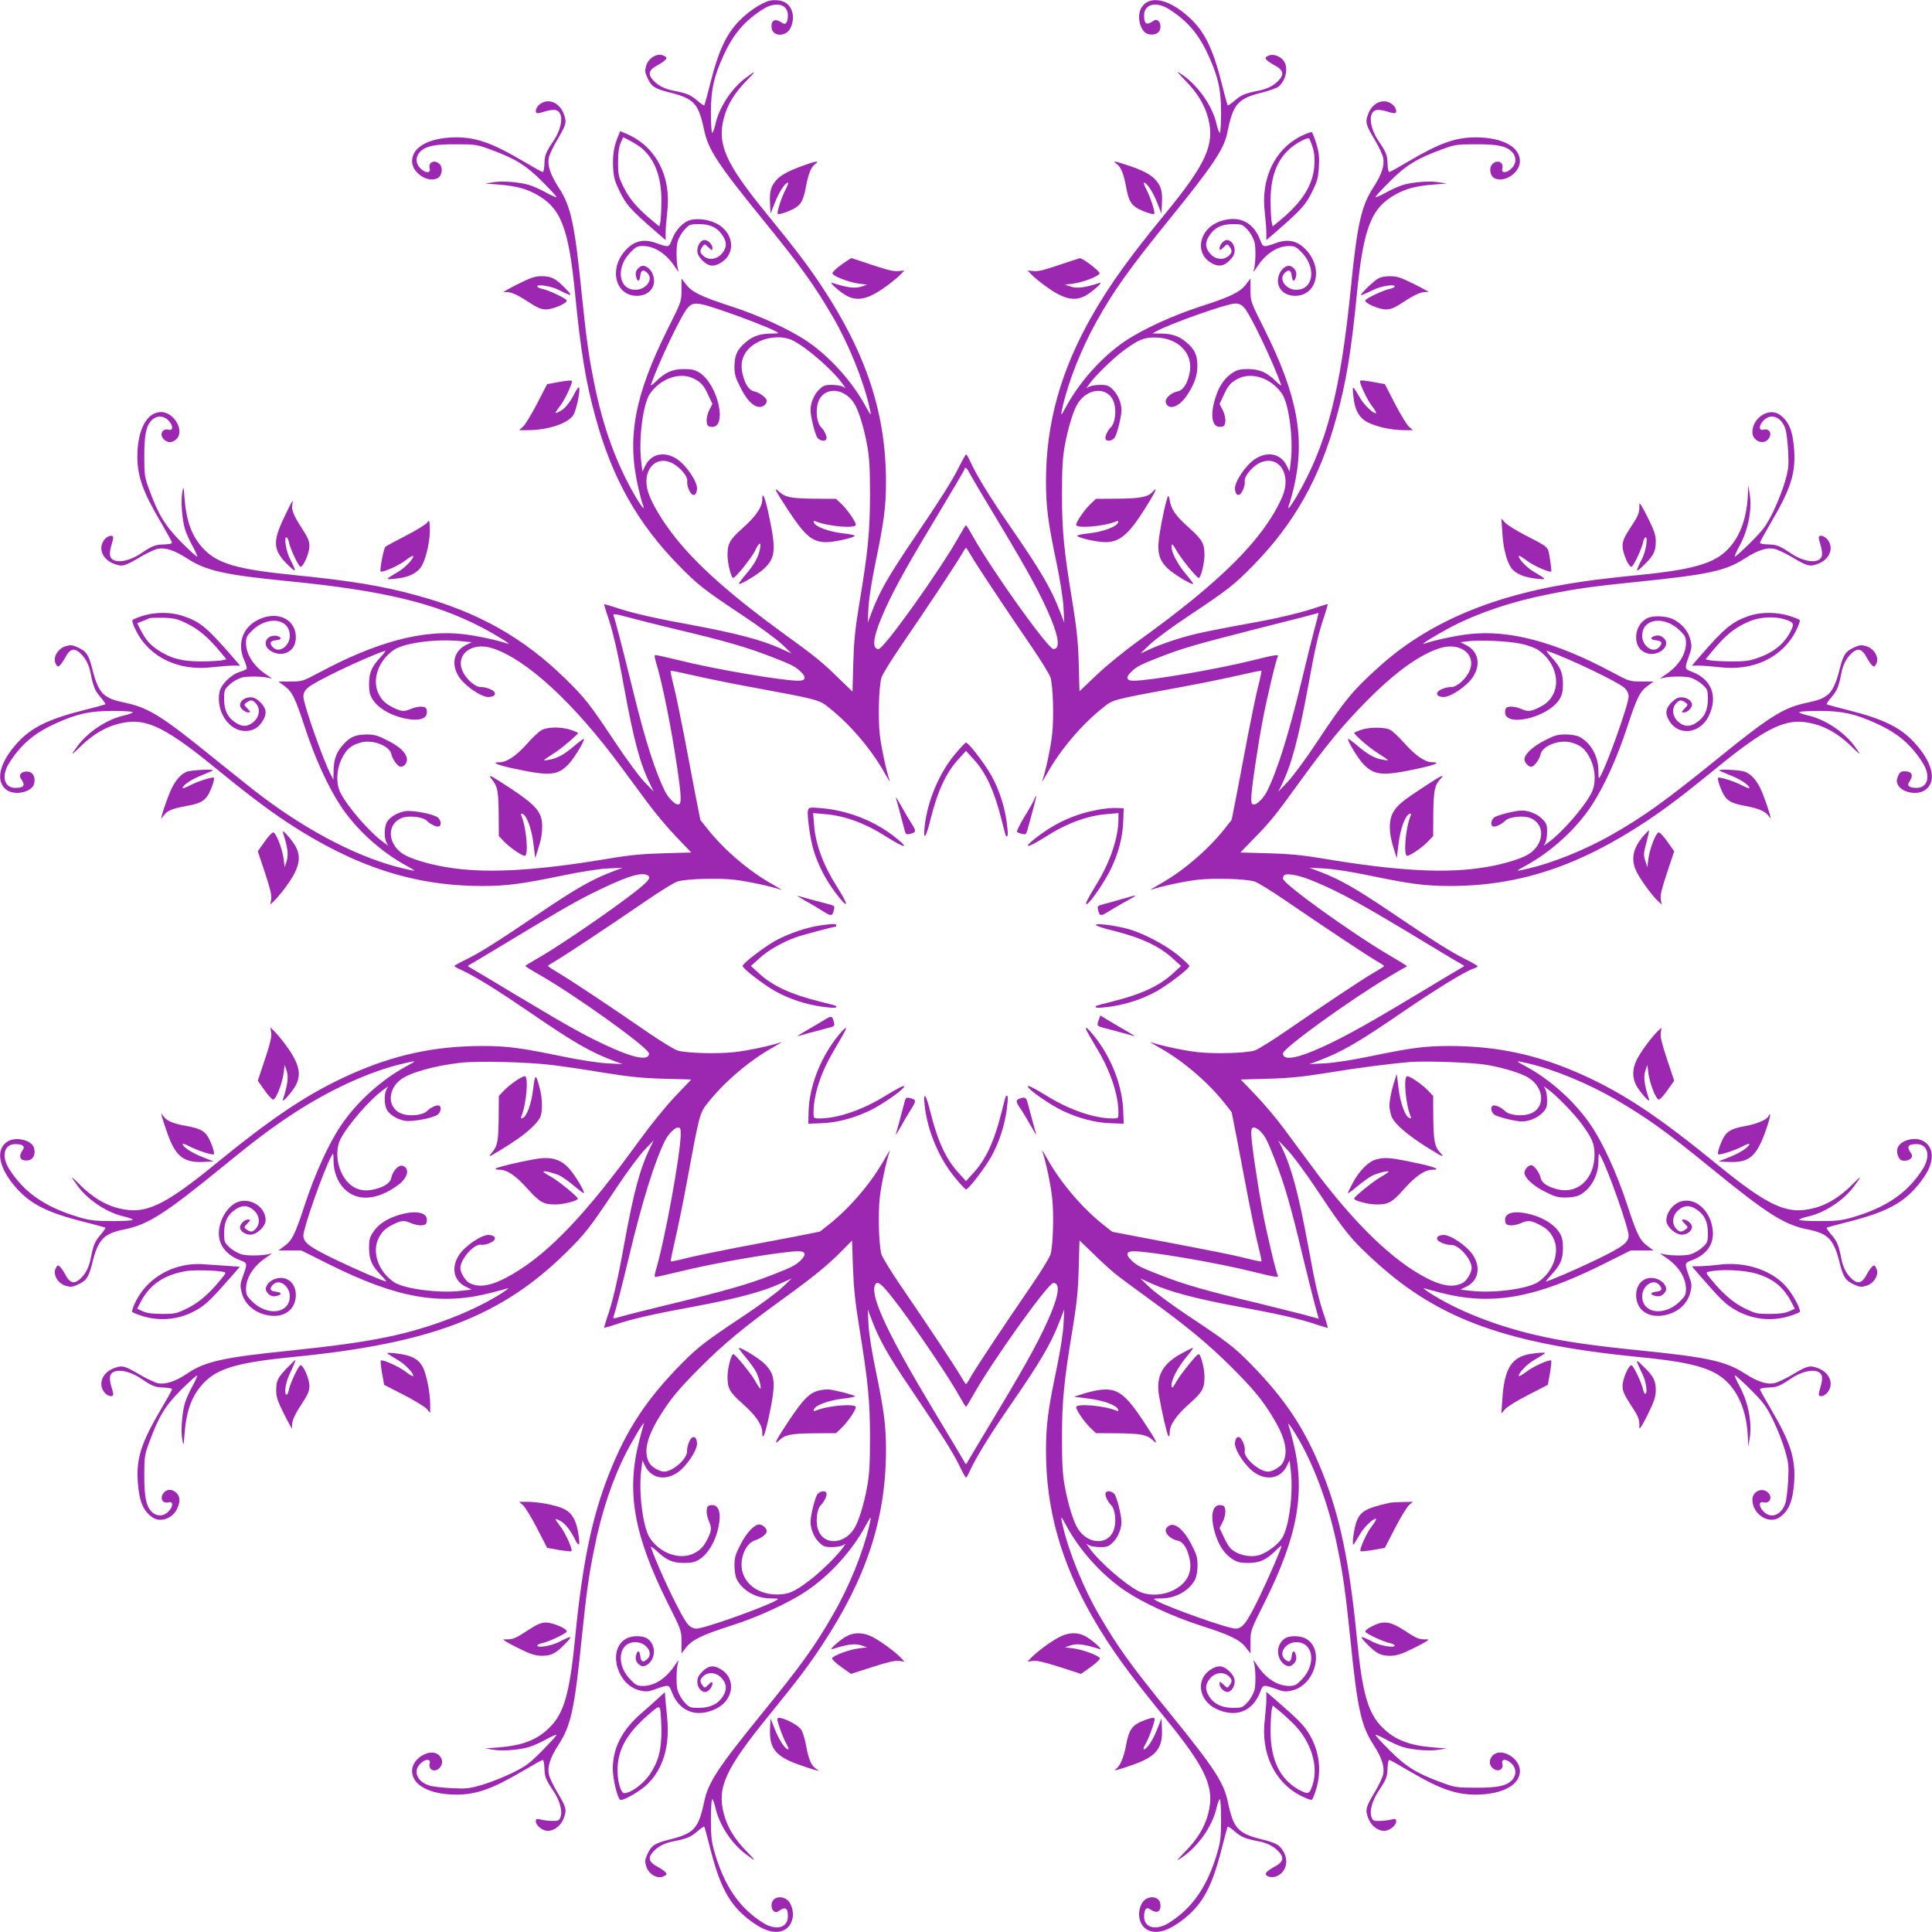 <?xml version="1.0" standalone="no"?>
<!DOCTYPE svg PUBLIC "-//W3C//DTD SVG 20010904//EN"
 "http://www.w3.org/TR/2001/REC-SVG-20010904/DTD/svg10.dtd">
<svg version="1.0" xmlns="http://www.w3.org/2000/svg"
 width="1280pt" height="1280pt" viewBox="0 0 1280 1280"
 preserveAspectRatio="xMidYMid meet">
<g transform="translate(0,1280) scale(0.1,-0.1)"
fill="#9c27b0" stroke="none">
<path d="M5090 12793 c-44 -15 -101 -50 -149 -91 -117 -99 -174 -211 -237
-461 -18 -73 -36 -136 -38 -139 -3 -2 -24 12 -47 32 -44 38 -69 48 -161 66
-62 12 -110 40 -141 81 -25 34 -12 61 42 88 20 11 43 27 50 35 11 13 9 17 -14
28 -40 18 -96 -14 -113 -65 -10 -34 -10 -44 6 -80 27 -60 48 -74 142 -98 169
-42 197 -72 235 -250 27 -130 88 -223 385 -589 258 -317 346 -440 468 -650
103 -176 200 -415 241 -592 16 -69 14 -69 -22 -3 -90 167 -240 333 -391 435
-119 80 -321 172 -501 230 -195 63 -261 94 -300 146 l-30 39 0 -76 c0 -76 0
-77 -92 -260 -220 -442 -272 -722 -193 -1054 10 -44 23 -93 29 -108 17 -45 -3
-23 -47 50 -127 216 -218 465 -276 759 -36 178 -51 289 -81 579 -48 476 -72
588 -155 715 -54 84 -74 144 -64 194 3 19 28 72 55 118 62 104 65 118 44 174
-29 76 -104 106 -159 63 -27 -21 -36 -59 -13 -59 6 0 32 6 57 14 28 8 54 10
67 5 49 -18 39 -115 -21 -204 -51 -76 -57 -92 -59 -151 -1 -30 -6 -54 -11 -54
-5 0 -66 34 -135 75 -198 117 -306 155 -439 155 -177 -1 -292 -63 -292 -158 0
-77 105 -147 170 -112 28 15 36 67 14 91 -32 35 -79 16 -67 -29 8 -31 -30 -30
-62 3 -33 32 -33 78 -1 110 38 38 98 50 241 49 121 0 136 -2 220 -33 168 -61
240 -106 348 -214 54 -54 97 -101 94 -103 -3 -3 -34 11 -69 30 -35 20 -87 43
-114 51 -65 19 -177 28 -239 17 l-50 -8 90 -7 c111 -9 177 -26 245 -63 166
-90 217 -221 260 -659 37 -379 71 -587 135 -818 110 -404 279 -704 552 -983
127 -130 170 -163 427 -334 106 -70 222 -156 257 -189 l64 -61 -77 35 c-118
54 -298 101 -568 151 -262 48 -413 82 -524 120 -39 13 -71 22 -73 20 -1 -1 6
-27 16 -57 39 -109 72 -250 116 -494 64 -350 105 -503 172 -640 l24 -50 -61
64 c-34 35 -120 151 -190 257 -171 257 -204 300 -334 427 -279 273 -579 442
-983 552 -229 63 -436 97 -813 135 -374 37 -506 75 -599 171 -78 82 -115 178
-128 334 -7 87 -7 88 -15 45 -11 -56 -2 -180 17 -244 8 -27 31 -79 51 -114 19
-35 33 -67 30 -70 -3 -2 -49 40 -103 94 -108 109 -154 184 -214 349 -31 84
-33 98 -33 220 0 143 12 204 49 241 32 32 78 32 110 -1 33 -32 34 -70 3 -62
-44 12 -65 -35 -30 -66 25 -23 54 -21 80 3 58 54 -14 180 -101 180 -94 0 -156
-117 -157 -292 0 -133 36 -236 155 -437 41 -70 75 -132 75 -137 0 -6 -24 -10
-54 -11 -59 -2 -75 -8 -151 -59 -89 -60 -186 -70 -204 -21 -5 13 -3 39 5 67 8
25 14 51 14 58 0 22 -38 13 -59 -14 -43 -55 -13 -130 63 -159 56 -21 70 -18
174 44 46 27 99 52 118 55 50 10 110 -10 194 -64 124 -81 249 -109 665 -150
625 -61 974 -144 1285 -306 91 -47 208 -120 175 -109 -69 24 -216 55 -300 64
-264 30 -571 -52 -945 -252 -114 -61 -116 -62 -196 -62 l-80 0 37 -27 c54 -39
73 -76 139 -277 67 -204 150 -387 234 -516 103 -158 269 -309 441 -402 69 -38
69 -38 -22 -17 -280 65 -618 237 -938 478 -44 33 -183 144 -310 246 -343 279
-435 337 -578 370 -96 21 -113 27 -150 52 -36 26 -61 77 -86 178 -24 94 -38
115 -98 142 -36 16 -46 16 -80 6 -51 -17 -83 -73 -65 -113 11 -23 15 -25 28
-14 8 7 24 30 35 50 27 54 54 67 88 42 41 -31 69 -79 81 -141 18 -92 28 -117
66 -161 20 -23 34 -44 32 -47 -3 -2 -66 -20 -139 -38 -250 -63 -362 -120 -461
-237 -108 -127 -128 -244 -50 -295 56 -37 165 -10 178 43 11 43 -7 78 -42 81
-39 4 -64 -21 -46 -46 32 -45 23 -62 -36 -62 -75 0 -95 79 -41 165 78 123 165
197 306 261 142 65 228 84 379 84 74 0 134 -4 134 -8 0 -5 -26 -15 -57 -22
-110 -24 -235 -105 -306 -198 -20 -27 -37 -52 -37 -55 0 -3 24 18 53 47 102
99 207 152 323 163 135 13 268 -58 561 -297 219 -179 351 -279 488 -370 443
-291 838 -420 1290 -420 163 0 266 14 535 70 115 24 236 43 295 46 l100 5 -76
-29 c-129 -50 -235 -110 -467 -267 -300 -203 -398 -264 -492 -311 -44 -21 -80
-41 -80 -44 0 -3 21 -15 48 -27 94 -44 231 -129 442 -273 306 -210 410 -270
573 -331 l52 -19 -100 5 c-60 3 -178 21 -295 45 -278 58 -371 70 -532 70 -317
0 -586 -58 -878 -189 -276 -124 -508 -278 -903 -601 -294 -240 -426 -310 -561
-297 -120 11 -224 65 -330 171 -63 63 -64 60 -7 -17 68 -91 194 -173 304 -197
31 -7 57 -17 57 -22 0 -4 -60 -8 -134 -8 -112 0 -147 4 -217 24 -226 66 -368
163 -468 321 -54 86 -34 165 41 165 47 0 66 -15 50 -37 -33 -47 -20 -76 32
-71 35 3 53 38 42 81 -13 53 -122 80 -178 43 -78 -51 -58 -168 50 -295 99
-117 211 -174 461 -237 73 -18 136 -36 139 -38 2 -3 -12 -24 -32 -47 -38 -44
-48 -69 -66 -161 -12 -62 -40 -110 -81 -141 -34 -25 -61 -12 -88 42 -11 20
-27 43 -35 50 -13 11 -17 9 -28 -14 -18 -40 14 -96 65 -113 34 -10 44 -10 80
6 60 27 74 48 98 142 39 159 76 198 214 225 156 32 265 101 645 411 222 181
311 248 450 341 256 170 525 294 753 347 91 21 91 21 22 -17 -168 -90 -330
-237 -435 -392 -81 -119 -173 -321 -240 -525 -66 -202 -85 -239 -139 -278
l-37 -27 77 0 76 0 184 -92 c450 -224 736 -275 1073 -188 50 13 100 26 111 30
11 4 -5 -9 -35 -29 -190 -123 -484 -237 -765 -294 -164 -34 -343 -59 -660 -92
-430 -44 -549 -71 -666 -151 -74 -50 -140 -72 -190 -64 -20 4 -74 29 -120 56
-105 62 -119 65 -175 44 -76 -29 -106 -104 -63 -159 21 -27 59 -36 59 -13 0 6
-6 32 -14 57 -8 28 -10 54 -5 67 18 49 115 39 204 -21 76 -51 92 -57 151 -59
30 -1 54 -6 54 -11 0 -5 -34 -66 -75 -135 -129 -219 -163 -324 -152 -479 9
-128 35 -192 97 -235 52 -36 132 -9 163 56 23 48 21 82 -5 107 -27 25 -60 26
-81 2 -32 -35 -12 -77 31 -65 31 8 30 -30 -3 -62 -32 -33 -78 -33 -110 -1 -37
37 -49 98 -49 241 0 122 2 136 33 220 63 171 105 241 213 349 55 54 101 96
104 93 3 -2 -11 -34 -30 -69 -20 -35 -43 -87 -51 -114 -19 -64 -28 -188 -17
-244 8 -43 8 -42 15 45 13 156 50 252 128 334 92 96 228 135 594 171 906 89
1373 267 1801 687 130 127 163 170 334 427 70 106 156 222 190 257 l61 64 -24
-50 c-67 -137 -108 -290 -172 -640 -44 -244 -77 -385 -116 -494 -10 -30 -17
-56 -16 -57 2 -2 34 7 73 20 111 38 262 72 524 120 270 50 450 97 568 151 l77
35 -64 -61 c-35 -33 -151 -119 -257 -189 -248 -165 -299 -204 -407 -313 -232
-235 -365 -436 -480 -727 -115 -289 -178 -593 -227 -1095 -36 -365 -73 -496
-170 -591 -81 -81 -177 -118 -335 -131 l-90 -7 50 -8 c62 -11 174 -2 239 17
27 8 79 31 114 51 35 19 66 33 69 30 3 -2 -40 -49 -94 -104 -88 -89 -109 -104
-203 -150 -58 -28 -147 -63 -199 -78 -83 -24 -105 -26 -200 -21 -58 3 -123 10
-145 17 -82 25 -112 95 -61 145 32 33 70 34 62 3 -12 -44 35 -65 66 -30 23 25
21 58 -3 82 -54 54 -180 -17 -180 -102 0 -95 115 -157 292 -158 133 0 241 38
439 155 69 41 130 75 135 75 5 0 10 -24 11 -54 2 -59 8 -75 59 -151 42 -63 62
-134 48 -172 -9 -25 -14 -28 -54 -27 -25 0 -60 4 -77 9 -29 7 -33 5 -33 -13 0
-26 45 -62 79 -62 44 0 87 34 106 84 21 56 18 70 -44 174 -27 46 -52 99 -55
118 -10 50 10 110 64 194 83 127 107 239 155 715 30 290 45 401 81 579 48 244
121 464 215 646 51 98 126 221 114 185 -4 -11 -17 -61 -30 -111 -87 -337 -36
-623 188 -1073 92 -183 92 -184 92 -260 l0 -76 30 39 c40 52 106 84 300 146
180 57 382 151 500 230 155 105 302 267 392 435 36 66 38 66 22 -3 -41 -177
-134 -406 -239 -587 -120 -210 -209 -334 -470 -655 -297 -366 -358 -459 -385
-589 -38 -178 -66 -208 -235 -250 -94 -24 -115 -38 -142 -98 -16 -36 -16 -46
-6 -80 17 -51 73 -83 113 -65 23 11 25 15 14 28 -7 8 -30 24 -50 35 -54 27
-67 54 -42 88 31 41 79 69 141 81 92 18 117 28 161 66 23 20 44 34 47 32 2 -3
20 -66 38 -139 65 -257 125 -370 250 -471 97 -77 175 -103 235 -78 61 25 83
109 47 177 -30 59 -118 57 -124 -3 -4 -39 21 -64 46 -46 45 32 62 23 62 -35 0
-76 -79 -96 -165 -42 -158 100 -255 242 -321 468 -20 70 -24 105 -24 217 0 74
4 134 8 134 5 0 15 -26 22 -57 24 -110 106 -236 197 -304 77 -58 78 -55 5 20
-76 78 -124 157 -147 246 -45 174 11 295 301 652 199 245 262 329 352 466 294
445 422 839 422 1292 0 163 -14 266 -70 535 -24 115 -43 236 -46 295 l-5 100
29 -76 c48 -126 109 -234 247 -437 211 -313 281 -422 327 -514 23 -49 45 -88
48 -88 3 0 15 21 27 48 44 93 128 230 254 413 214 310 281 423 341 579 l29 75
-5 -100 c-3 -59 -22 -180 -46 -295 -57 -271 -70 -372 -70 -542 0 -385 98 -736
310 -1105 119 -205 234 -365 480 -666 272 -333 329 -460 285 -632 -23 -89 -71
-168 -147 -246 -38 -39 -63 -67 -56 -63 119 67 229 216 258 346 7 32 17 58 22
58 4 0 8 -60 8 -134 0 -112 -4 -147 -24 -217 -66 -226 -163 -368 -321 -468
-86 -54 -165 -34 -165 42 0 46 15 65 37 49 47 -33 76 -20 71 32 -6 60 -94 62
-124 3 -36 -68 -14 -152 47 -177 60 -25 138 1 235 78 125 101 185 214 250 471
18 73 36 136 38 139 3 2 24 -12 47 -32 44 -38 69 -48 161 -66 62 -12 110 -40
141 -81 25 -34 12 -61 -42 -88 -20 -11 -43 -27 -50 -35 -20 -24 28 -43 68 -26
58 24 80 94 48 156 -25 48 -49 63 -137 85 -169 42 -197 72 -235 250 -27 130
-88 223 -385 589 -258 317 -346 440 -468 650 -103 176 -200 415 -241 592 -16
69 -14 69 22 3 90 -168 237 -330 392 -435 118 -79 320 -173 500 -230 194 -62
260 -94 300 -146 l30 -39 0 76 c0 76 0 77 92 260 224 448 274 737 189 1072
-13 51 -27 101 -31 112 -4 11 9 -5 29 -35 130 -200 240 -491 300 -796 36 -178
51 -289 81 -579 48 -476 72 -588 155 -715 54 -84 74 -144 64 -194 -3 -19 -28
-72 -55 -118 -62 -104 -65 -118 -44 -174 19 -50 62 -84 106 -84 34 0 79 36 79
62 0 18 -4 20 -32 13 -18 -5 -53 -9 -78 -9 -40 -1 -45 2 -54 27 -14 38 6 109
48 172 51 76 57 92 59 151 1 30 6 54 11 54 5 0 66 -34 135 -75 198 -117 306
-155 439 -155 175 1 292 63 292 157 0 86 -125 158 -180 103 -25 -25 -26 -62
-2 -83 35 -32 77 -12 65 31 -8 31 30 30 62 -3 33 -32 33 -78 1 -110 -38 -38
-98 -50 -241 -49 -121 0 -136 2 -220 33 -168 61 -240 106 -348 214 -54 54 -97
101 -94 103 3 3 34 -11 69 -30 35 -20 87 -43 114 -51 65 -19 177 -28 239 -17
l50 8 -90 7 c-158 13 -254 50 -335 131 -97 95 -134 226 -170 591 -49 502 -112
806 -227 1095 -115 291 -249 493 -483 730 -104 106 -157 146 -404 310 -106 70
-222 156 -257 189 l-64 61 77 -35 c118 -54 298 -101 568 -151 262 -48 413 -82
524 -120 39 -13 71 -22 73 -21 1 2 -9 36 -22 76 -40 116 -61 208 -109 472 -64
345 -109 514 -175 650 l-22 44 61 -64 c34 -35 120 -151 192 -259 188 -284 233
-339 401 -490 415 -375 866 -537 1737 -623 393 -38 526 -83 619 -207 63 -83
98 -200 102 -342 l1 -45 9 50 c19 104 -7 244 -66 351 -20 37 -34 69 -31 72 3
2 50 -40 104 -94 87 -87 104 -111 150 -204 28 -58 63 -147 78 -199 24 -84 26
-105 21 -200 -3 -58 -11 -123 -17 -145 -24 -82 -95 -112 -145 -61 -33 32 -34
70 -3 62 44 -12 65 35 30 66 -39 35 -102 5 -102 -49 0 -96 109 -166 180 -117
62 43 88 107 97 235 10 153 -25 263 -152 479 -41 69 -75 130 -75 135 0 5 24
10 54 11 59 2 75 8 151 59 89 60 186 70 204 21 5 -13 3 -39 -5 -67 -8 -25 -14
-51 -14 -57 0 -23 38 -14 59 13 43 55 13 130 -63 159 -56 21 -70 18 -174 -44
-46 -27 -99 -52 -118 -55 -50 -10 -110 10 -194 64 -123 80 -244 107 -665 150
-367 37 -539 63 -724 106 -269 63 -523 164 -701 280 -30 20 -46 33 -35 29 11
-4 61 -17 111 -30 337 -87 623 -36 1073 188 l184 92 76 0 77 0 -37 27 c-54 39
-73 76 -139 278 -67 204 -159 406 -240 525 -105 155 -267 302 -435 392 -69 38
-69 38 22 17 168 -39 396 -133 573 -236 208 -121 338 -214 630 -452 380 -310
489 -379 645 -411 138 -27 175 -66 214 -225 24 -94 38 -115 98 -142 36 -16 46
-16 80 -6 51 17 83 73 65 113 -11 23 -15 25 -28 14 -8 -7 -24 -30 -35 -50 -27
-54 -54 -67 -88 -42 -41 31 -69 79 -81 141 -18 92 -28 117 -66 161 -20 23 -34
44 -32 47 3 2 66 20 139 38 257 65 370 125 471 250 55 69 78 114 85 167 14
101 -75 161 -175 120 -47 -20 -64 -57 -47 -99 11 -26 20 -32 43 -32 38 0 61
25 44 48 -32 45 -23 62 36 62 75 0 95 -79 41 -165 -100 -158 -242 -255 -468
-321 -70 -20 -105 -24 -217 -24 -74 0 -134 4 -134 8 0 5 26 15 58 22 109 24
235 106 303 197 57 77 56 80 -7 17 -106 -106 -210 -160 -330 -171 -135 -13
-267 57 -561 297 -395 323 -627 477 -903 601 -292 131 -561 189 -878 189 -161
0 -254 -12 -532 -70 -117 -24 -235 -42 -295 -45 l-100 -5 52 19 c163 61 267
121 573 331 211 144 401 261 460 282 17 5 30 13 30 16 0 4 -37 25 -81 47 -92
45 -207 118 -506 320 -218 147 -324 208 -452 257 l-76 29 100 -5 c59 -3 180
-22 295 -46 269 -56 372 -70 535 -70 457 0 852 130 1303 429 138 92 248 176
481 366 287 234 421 304 555 292 116 -11 221 -64 323 -163 29 -29 53 -50 53
-47 0 3 -17 28 -37 55 -71 93 -196 174 -305 198 -32 7 -58 17 -58 22 0 4 60 8
134 8 151 0 237 -19 379 -84 141 -64 228 -138 306 -261 54 -86 34 -165 -41
-165 -47 0 -66 15 -50 37 32 46 21 73 -30 73 -23 0 -32 -6 -43 -32 -11 -28
-11 -37 0 -59 26 -50 125 -69 177 -35 78 51 58 169 -50 295 -99 117 -211 174
-461 237 -73 18 -136 36 -139 38 -2 3 12 24 32 47 38 44 48 69 66 161 12 62
40 110 81 141 34 25 61 12 88 -42 11 -20 27 -43 35 -50 13 -11 17 -9 28 14 18
40 -14 96 -65 113 -34 10 -44 10 -80 -6 -60 -27 -74 -48 -98 -142 -25 -101
-50 -152 -86 -178 -37 -25 -54 -31 -150 -52 -143 -33 -236 -92 -578 -370 -339
-275 -495 -387 -707 -506 -172 -97 -382 -181 -541 -218 -91 -21 -91 -21 -22
17 172 93 338 244 441 402 84 129 167 312 234 516 66 201 85 238 139 277 l37
27 -80 0 c-80 0 -82 1 -196 62 -374 200 -681 282 -945 252 -84 -9 -231 -40
-300 -64 -36 -12 87 63 185 114 182 94 402 167 646 215 180 36 294 52 580 81
473 48 588 73 714 155 84 54 144 74 194 64 19 -3 72 -28 118 -55 104 -62 118
-65 174 -44 76 29 106 104 63 159 -21 27 -59 36 -59 14 0 -7 6 -33 14 -58 8
-28 10 -54 5 -67 -18 -49 -115 -39 -204 21 -76 51 -92 57 -151 59 -30 1 -54 5
-54 11 0 5 34 67 75 137 129 219 162 324 152 477 -9 128 -35 192 -97 235 -71
49 -180 -21 -180 -117 0 -55 69 -86 103 -48 32 35 12 77 -31 65 -31 -8 -30 30
3 62 50 51 121 21 145 -61 6 -22 14 -87 17 -145 5 -95 3 -116 -21 -200 -15
-52 -50 -141 -78 -199 -46 -93 -63 -117 -150 -204 -54 -54 -101 -96 -104 -94
-3 3 11 35 31 72 59 107 85 247 66 351 l-9 50 -1 -45 c-4 -142 -39 -259 -102
-342 -93 -124 -225 -168 -624 -208 -115 -11 -275 -29 -355 -41 -591 -83 -1031
-266 -1365 -568 -174 -157 -227 -221 -415 -505 -70 -106 -156 -222 -190 -257
l-61 -64 22 44 c66 136 111 305 175 650 48 264 69 356 109 472 13 40 23 74 21
76 -1 1 -27 -6 -57 -16 -92 -33 -238 -69 -381 -96 -358 -66 -418 -78 -529
-110 -66 -19 -155 -51 -197 -70 l-77 -35 64 61 c35 33 151 119 257 189 257
171 300 204 427 334 272 278 442 579 552 983 64 231 97 432 135 818 44 440 95
569 260 659 68 37 134 54 245 63 l90 7 -50 8 c-62 11 -174 2 -239 -17 -27 -8
-79 -31 -114 -51 -35 -19 -66 -33 -69 -30 -3 2 40 49 94 103 108 108 180 153
348 214 84 31 99 33 220 33 143 1 203 -11 241 -49 32 -32 32 -78 -1 -110 -32
-33 -70 -34 -62 -3 12 45 -35 64 -67 29 -22 -24 -14 -76 14 -91 65 -35 170 35
170 112 0 95 -115 157 -292 158 -133 0 -241 -38 -439 -155 -69 -41 -130 -75
-135 -75 -5 0 -10 24 -11 54 -2 59 -8 75 -59 151 -60 89 -70 186 -21 204 13 5
39 3 67 -5 25 -8 51 -14 58 -14 22 0 13 38 -14 59 -55 43 -130 13 -159 -63
-21 -56 -18 -70 44 -174 27 -46 52 -99 55 -118 10 -50 -10 -110 -64 -194 -81
-124 -108 -245 -150 -665 -69 -695 -162 -1048 -362 -1388 -44 -73 -64 -95 -47
-50 6 15 19 64 30 108 78 330 26 614 -194 1054 -92 183 -92 184 -92 260 l0 76
-30 -39 c-39 -52 -105 -83 -300 -146 -180 -58 -382 -150 -501 -230 -151 -102
-301 -268 -391 -435 -36 -66 -38 -66 -22 3 39 169 125 385 221 557 116 209
222 357 488 685 283 349 359 462 381 569 39 195 68 228 239 270 46 12 92 29
103 39 47 42 63 121 34 166 -23 34 -71 52 -103 37 -22 -10 -24 -14 -13 -27 7
-8 30 -24 50 -35 54 -27 67 -54 42 -88 -31 -41 -79 -69 -141 -81 -92 -18 -117
-28 -161 -66 -23 -20 -44 -34 -47 -32 -2 3 -20 66 -38 139 -63 250 -120 362
-237 461 -127 108 -244 128 -295 50 -37 -56 -10 -165 43 -178 43 -11 78 7 81
42 4 39 -21 64 -46 46 -45 -32 -62 -23 -62 36 0 75 79 95 165 41 123 -78 197
-165 261 -306 65 -142 84 -228 84 -379 0 -74 -4 -134 -8 -134 -5 0 -15 26 -22
58 -29 130 -139 279 -258 346 -7 4 18 -24 56 -63 76 -78 124 -157 147 -246 44
-172 -14 -301 -286 -632 -242 -296 -359 -459 -479 -666 -212 -369 -310 -720
-310 -1105 0 -170 13 -271 70 -542 24 -115 43 -236 46 -295 l5 -100 -29 75
c-60 156 -127 269 -341 579 -127 184 -211 322 -253 414 -12 26 -24 47 -27 47
-3 0 -24 -37 -46 -81 -45 -92 -118 -207 -320 -506 -147 -218 -208 -324 -257
-452 l-29 -76 5 100 c3 59 22 180 46 295 56 269 70 372 70 535 0 457 -130 852
-429 1303 -92 138 -176 248 -366 481 -267 327 -324 455 -280 626 23 89 71 168
147 246 73 75 72 78 -5 20 -91 -68 -173 -194 -197 -303 -7 -32 -17 -58 -22
-58 -4 0 -8 60 -8 134 0 151 19 237 84 379 64 141 138 228 261 306 86 54 165
34 165 -41 0 -47 -15 -66 -37 -50 -47 33 -76 20 -71 -32 6 -59 94 -62 124 -4
34 66 17 146 -38 174 -27 14 -79 17 -108 7z m-315 -2047 c135 -45 320 -117
364 -141 25 -14 24 -14 -28 -15 -74 0 -124 -17 -171 -58 -56 -47 -73 -85 -74
-159 0 -52 6 -74 38 -137 41 -81 77 -121 117 -131 28 -7 59 14 59 40 0 19 -49
55 -83 62 -35 7 -62 48 -78 119 -21 92 18 166 108 210 73 36 167 39 228 7 95
-49 264 -197 327 -286 l21 -29 -21 11 c-11 6 -44 11 -72 11 -45 0 -56 -4 -85
-33 -32 -32 -55 -88 -55 -134 0 -44 31 -168 47 -185 17 -19 48 -24 57 -9 9 14
-10 57 -35 82 -27 27 -37 109 -19 163 34 103 167 102 237 -3 30 -45 67 -162
89 -286 14 -77 18 -151 18 -320 0 -244 -13 -379 -71 -725 -28 -170 -36 -254
-40 -399 l-5 -183 -87 84 c-112 110 -162 151 -366 298 -340 247 -565 445 -714
630 -88 109 -162 232 -186 307 -47 144 48 254 163 192 51 -27 102 -90 95 -118
-2 -10 2 -35 11 -55 20 -48 49 -47 54 3 5 47 -72 161 -135 201 -83 53 -170 33
-208 -46 l-19 -39 -8 70 c-18 148 13 381 58 446 71 103 200 147 292 100 48
-25 66 -45 96 -112 l26 -55 -21 -41 c-12 -24 -19 -56 -17 -75 2 -27 8 -34 30
-36 111 -13 46 282 -79 360 -30 18 -52 23 -103 23 -76 -1 -124 -22 -184 -82
-22 -21 -37 -31 -34 -23 57 160 206 471 246 513 35 37 64 35 217 -17z m3467
17 c40 -42 189 -353 246 -513 3 -8 -12 2 -34 23 -60 60 -108 81 -184 82 -51 0
-73 -5 -101 -23 -49 -30 -87 -81 -111 -150 -44 -126 -31 -217 30 -210 22 2 28
9 30 36 2 19 -5 51 -17 75 l-21 41 26 55 c30 67 48 87 96 112 92 47 221 3 291
-99 46 -66 77 -299 59 -447 l-8 -70 -19 39 c-38 79 -125 99 -208 46 -63 -40
-140 -154 -135 -201 5 -50 34 -51 54 -3 9 20 13 45 11 55 -7 28 46 95 95 120
75 38 147 7 169 -75 13 -49 6 -102 -23 -164 -125 -270 -399 -543 -932 -928
-103 -74 -226 -174 -291 -236 l-113 -108 -5 183 c-4 143 -13 228 -40 397 -58
348 -71 481 -71 725 0 169 4 243 18 320 23 125 59 241 89 286 70 105 203 106
237 3 18 -54 8 -136 -19 -163 -25 -25 -44 -68 -35 -82 9 -15 40 -10 57 9 16
17 47 141 47 185 0 46 -23 102 -55 134 -29 29 -40 33 -85 33 -28 0 -61 -5 -72
-11 l-21 -11 21 29 c37 52 157 169 223 218 101 74 135 89 210 89 155 0 259
-107 230 -238 -16 -72 -43 -112 -79 -119 -45 -9 -86 -48 -78 -75 17 -52 86
-30 136 43 52 76 73 134 73 200 0 72 -17 110 -73 157 -47 41 -97 58 -171 58
l-54 1 28 15 c93 51 465 182 518 183 26 1 42 -6 61 -26z m-1823 -1089 c6 -14
98 -170 205 -347 195 -325 277 -477 340 -629 53 -129 58 -198 15 -198 -35 0
-410 525 -534 748 -22 39 -42 72 -45 72 -3 0 -23 -33 -45 -72 -124 -222 -499
-748 -534 -748 -43 0 -38 68 15 198 63 154 151 316 353 651 110 183 201 337
201 342 0 18 17 8 29 -17z m13 -552 c31 -55 232 -358 402 -606 64 -93 120
-186 126 -205 17 -63 23 -261 11 -374 -10 -92 -42 -241 -66 -312 -4 -11 12 14
35 55 87 155 227 320 367 431 69 55 51 51 528 139 121 22 287 56 369 75 82 19
151 33 153 31 2 -2 -7 -48 -21 -102 -14 -55 -43 -196 -66 -314 -22 -118 -56
-295 -75 -394 l-35 -178 -49 -62 c-111 -139 -276 -280 -431 -366 -41 -23 -66
-39 -55 -35 68 23 216 55 306 66 111 13 317 7 380 -11 19 -5 112 -62 205 -126
248 -170 551 -371 606 -402 26 -15 48 -29 48 -32 0 -3 -31 -23 -68 -44 -79
-46 -315 -203 -570 -379 -101 -70 -200 -131 -220 -137 -63 -18 -261 -23 -375
-11 -92 10 -241 42 -312 66 -11 4 14 -12 55 -35 155 -86 320 -227 431 -366
l49 -62 35 -178 c19 -99 53 -276 75 -394 23 -118 52 -259 66 -314 14 -54 23
-100 21 -103 -3 -2 -49 7 -103 21 -91 23 -176 40 -702 140 l-183 35 -62 49
c-140 112 -280 277 -367 432 -23 41 -39 66 -35 55 24 -71 56 -220 66 -312 12
-113 6 -311 -11 -374 -6 -19 -62 -112 -126 -205 -187 -272 -368 -546 -400
-602 -16 -29 -31 -52 -34 -52 -3 0 -17 22 -32 48 -31 55 -232 358 -402 606
-64 93 -120 186 -126 205 -18 64 -23 270 -11 380 11 90 43 238 66 306 4 11
-12 -14 -35 -55 -86 -155 -227 -320 -366 -431 l-62 -49 -178 -35 c-99 -19
-276 -53 -394 -75 -118 -23 -259 -52 -314 -66 -54 -14 -100 -23 -102 -21 -2 2
12 71 31 153 19 82 53 248 75 369 85 458 85 461 140 529 110 139 276 280 430
366 41 23 66 39 55 35 -71 -24 -220 -56 -312 -66 -114 -12 -312 -7 -374 11
-20 6 -107 59 -195 119 -258 178 -493 334 -581 387 -45 27 -82 51 -83 54 0 3
22 17 48 32 55 31 358 232 606 402 93 64 186 121 205 126 63 18 269 24 380 11
90 -11 238 -43 306 -66 11 -4 -14 12 -55 35 -155 86 -320 227 -431 366 l-49
62 -35 178 c-19 99 -53 276 -75 394 -23 118 -52 259 -66 314 -14 54 -23 100
-21 102 2 2 71 -12 153 -31 82 -19 248 -53 369 -75 458 -85 461 -85 529 -140
139 -110 280 -276 366 -430 23 -41 39 -66 35 -55 -23 68 -55 216 -66 306 -12
110 -7 316 11 380 6 19 62 112 126 205 170 248 371 551 402 606 15 26 29 48
32 48 3 0 17 -22 32 -48z m-1967 -488 c346 -82 486 -123 655 -189 121 -47 149
-61 183 -93 41 -39 36 -62 -13 -62 -108 0 -559 77 -793 136 -76 18 -145 34
-152 34 -11 0 -10 -9 1 -47 43 -141 100 -427 139 -688 31 -209 32 -255 7 -255
-21 0 -63 42 -85 85 -65 130 -133 341 -212 665 -68 276 -119 473 -130 502 -5
14 9 12 102 -13 59 -16 194 -50 298 -75z m4244 -1 c-16 -60 -54 -211 -84 -338
-89 -367 -162 -600 -232 -740 -22 -43 -64 -85 -85 -85 -15 0 -18 8 -18 43 0
53 42 338 76 517 25 135 89 404 100 421 9 15 -18 11 -163 -25 -234 -59 -685
-136 -793 -136 -49 0 -54 23 -12 62 33 32 61 46 182 93 153 60 233 83 655 191
220 55 401 102 401 103 1 0 -11 -47 -27 -106z m-5644 -82 l60 -6 -39 -19 c-79
-40 -99 -126 -46 -209 40 -63 154 -140 201 -135 49 4 51 34 5 53 -19 8 -46 14
-59 13 -32 -3 -90 44 -117 95 -61 115 51 208 193 162 224 -72 539 -362 849
-782 51 -69 133 -179 182 -246 49 -66 133 -166 187 -222 l99 -103 -182 -5
c-139 -4 -227 -12 -368 -36 -497 -83 -820 -100 -1080 -55 -118 20 -236 57
-281 87 -102 68 -107 196 -9 237 46 19 141 9 168 -18 26 -26 69 -45 83 -36 15
9 10 40 -9 57 -25 23 -165 50 -216 43 -50 -8 -99 -36 -121 -70 -19 -29 -22
-104 -5 -137 l12 -22 -29 21 c-89 63 -237 232 -286 327 -32 61 -29 155 7 228
31 64 63 91 128 108 78 21 190 -23 201 -78 7 -34 43 -83 62 -83 26 0 47 31 40
59 -10 40 -50 76 -131 117 -63 32 -85 38 -137 38 -74 -1 -112 -18 -159 -74
-41 -47 -58 -97 -58 -171 l-1 -54 -15 28 c-50 92 -184 473 -184 522 0 21 9 40
28 57 40 39 363 194 512 246 8 3 -4 -15 -26 -39 -61 -65 -78 -103 -79 -179 0
-51 5 -73 23 -103 43 -68 147 -122 259 -134 67 -7 106 14 101 55 -2 22 -9 28
-34 30 -18 2 -49 -5 -70 -14 -46 -20 -65 -19 -119 8 -53 27 -73 46 -96 90 -47
92 -3 221 99 291 71 49 288 77 457 58z m7012 -16 c46 -10 93 -27 115 -42 102
-70 146 -199 99 -291 -23 -44 -43 -63 -96 -90 -54 -27 -73 -28 -119 -8 -21 9
-52 16 -70 14 -25 -2 -32 -8 -34 -30 -13 -111 282 -46 360 79 18 30 23 52 23
103 -1 76 -18 114 -79 179 -22 24 -34 42 -26 39 149 -52 472 -207 513 -246 18
-17 27 -36 27 -57 0 -49 -136 -433 -185 -524 -14 -25 -14 -23 -15 34 -1 95
-50 183 -125 223 -18 9 -55 16 -92 16 -53 0 -74 -6 -138 -39 -78 -39 -135 -92
-135 -125 0 -22 25 -50 45 -50 19 0 55 49 62 83 11 55 123 99 201 78 65 -17
97 -44 128 -108 36 -73 39 -167 7 -228 -49 -95 -197 -264 -286 -327 l-29 -21
11 21 c6 11 11 44 11 72 0 45 -4 56 -33 85 -32 32 -88 55 -134 55 -44 0 -168
-31 -185 -47 -19 -17 -24 -48 -9 -57 14 -9 57 10 83 36 27 27 122 37 168 18
98 -41 93 -169 -9 -237 -45 -30 -163 -67 -281 -87 -260 -45 -583 -28 -1080 55
-141 24 -229 32 -369 36 l-183 5 84 87 c111 112 151 162 298 366 186 257 301
396 455 551 189 191 347 305 482 349 142 46 254 -47 193 -162 -27 -51 -85 -98
-117 -95 -13 1 -40 -5 -59 -13 -46 -19 -44 -49 5 -53 47 -5 161 72 201 135 53
83 33 169 -46 209 l-39 19 55 7 c82 9 257 1 347 -17z m-5793 -1531 c41 -16 14
-46 -146 -165 -180 -134 -474 -332 -586 -394 -39 -22 -71 -42 -71 -45 0 -3 43
-30 96 -60 243 -139 723 -484 723 -520 0 -45 -84 -34 -228 29 -169 74 -288
140 -620 339 -183 110 -338 203 -345 206 -9 5 -9 7 0 12 7 3 106 62 220 131
342 207 472 282 583 338 218 109 327 147 374 129z m4414 -40 c180 -74 316
-149 775 -427 114 -69 213 -128 220 -131 9 -5 9 -7 0 -12 -7 -3 -162 -96 -345
-206 -335 -201 -498 -289 -650 -352 -129 -53 -198 -58 -198 -15 0 33 429 344
696 504 59 36 112 66 118 68 14 5 16 4 -99 72 -257 150 -715 480 -715 514 0
11 6 22 13 25 24 11 104 -6 185 -40z m-5048 -1219 c74 -9 232 -32 350 -52 169
-27 254 -36 397 -40 l183 -5 -108 -113 c-61 -64 -162 -189 -236 -291 -351
-485 -597 -744 -841 -886 -132 -77 -218 -94 -287 -57 -25 14 -58 68 -58 97 0
61 95 167 139 155 10 -2 35 2 55 11 48 20 47 49 -3 54 -47 5 -161 -72 -201
-135 -53 -83 -33 -170 46 -208 l39 -19 -70 -8 c-148 -18 -381 13 -447 59 -102
70 -146 199 -99 291 23 44 43 63 96 90 54 27 73 28 119 8 21 -9 52 -16 70 -14
25 2 32 8 34 30 7 59 -82 74 -202 33 -72 -25 -122 -60 -153 -107 -24 -35 -28
-52 -28 -107 1 -77 18 -116 78 -178 23 -24 39 -43 35 -43 -16 0 -201 80 -338
146 -173 84 -210 112 -210 159 0 49 134 430 184 522 15 28 15 28 16 -32 1 -68
26 -134 68 -178 85 -90 220 -81 360 22 65 48 79 111 30 127 -27 8 -66 -33 -75
-78 -7 -36 -47 -63 -119 -79 -92 -21 -166 18 -210 108 -36 73 -39 167 -7 228
49 95 197 264 286 327 l29 21 -12 -22 c-17 -33 -14 -108 5 -137 22 -34 71 -62
121 -70 51 -7 191 20 216 43 19 17 24 48 9 57 -14 9 -57 -10 -82 -35 -27 -27
-109 -37 -163 -19 -95 31 -104 150 -17 223 57 48 225 96 403 116 112 13 432 5
598 -14z m6200 0 c119 -21 237 -58 281 -88 105 -70 106 -203 3 -237 -54 -18
-136 -8 -163 19 -25 25 -68 44 -82 35 -15 -9 -10 -40 9 -57 17 -16 141 -47
185 -47 46 0 102 23 134 55 29 29 33 40 33 85 0 28 -5 61 -11 72 l-11 21 29
-21 c52 -37 169 -157 218 -223 74 -101 89 -135 89 -210 0 -155 -107 -259 -238
-230 -71 16 -112 43 -119 78 -7 34 -43 83 -62 83 -20 0 -45 -28 -45 -50 0 -33
57 -86 135 -125 64 -33 85 -39 138 -39 37 0 74 7 92 16 75 40 124 128 125 223
1 60 1 60 16 32 50 -92 184 -473 184 -522 0 -47 -37 -75 -210 -159 -134 -65
-322 -146 -338 -146 -2 0 14 20 36 44 61 66 76 101 77 176 0 51 -5 73 -23 103
-43 68 -147 122 -259 134 -67 7 -106 -14 -101 -55 2 -22 9 -28 34 -30 18 -2
49 5 70 14 46 20 65 19 119 -8 53 -27 73 -46 96 -90 46 -89 1 -223 -98 -290
-67 -47 -299 -78 -448 -60 l-70 8 39 19 c79 38 99 125 46 208 -40 63 -154 140
-201 135 -49 -4 -51 -34 -5 -53 19 -8 46 -14 59 -13 49 4 137 -93 137 -153 0
-30 -32 -84 -58 -98 -69 -37 -155 -20 -287 57 -216 126 -459 369 -717 719 -51
69 -133 179 -182 246 -49 66 -133 166 -187 222 l-99 103 182 5 c144 4 229 13
398 40 192 32 402 59 545 71 108 8 412 -3 505 -19z m-5340 -457 c0 -128 -106
-708 -164 -900 -11 -39 -12 -48 -1 -48 7 0 76 16 152 34 234 59 685 136 793
136 49 0 54 -23 13 -62 -34 -32 -62 -46 -183 -93 -169 -66 -309 -106 -735
-209 -104 -25 -221 -55 -258 -65 -63 -19 -68 -19 -62 -3 12 32 55 197 105 407
87 363 168 622 237 760 22 43 64 85 85 85 15 0 18 -8 18 -42z m3842 15 c32
-34 46 -62 93 -183 66 -169 107 -309 189 -655 25 -104 59 -238 74 -296 l29
-106 -106 29 c-58 15 -182 46 -276 69 -363 87 -508 128 -675 194 -121 47 -149
61 -182 93 -42 39 -37 62 12 62 108 0 559 -77 793 -136 145 -36 172 -40 163
-25 -11 17 -75 286 -100 421 -34 179 -76 464 -76 518 0 34 3 42 18 42 10 0 30
-12 44 -27z m-2659 -1298 c58 -358 71 -486 71 -730 0 -168 -4 -244 -18 -320
-22 -124 -59 -241 -89 -286 -70 -105 -203 -106 -237 -3 -18 54 -8 136 19 163
25 25 44 68 35 82 -9 15 -40 10 -57 -9 -16 -17 -47 -141 -47 -185 0 -46 23
-102 55 -134 29 -29 40 -33 85 -33 28 0 61 5 72 11 l21 11 -21 -29 c-36 -51
-154 -166 -222 -216 -98 -74 -135 -90 -211 -91 -148 -1 -253 100 -234 227 10
67 43 117 88 132 43 15 77 42 77 61 0 19 -29 44 -50 44 -33 0 -86 -57 -125
-135 -33 -64 -39 -85 -39 -138 0 -37 7 -74 16 -92 40 -75 128 -124 223 -125
57 -1 59 -1 34 -15 -91 -49 -475 -185 -524 -185 -21 0 -40 9 -57 28 -39 40
-194 363 -246 512 -3 8 15 -4 39 -26 65 -61 103 -78 179 -79 51 0 73 5 103 23
68 43 122 147 134 259 7 67 -14 106 -55 101 -22 -2 -28 -9 -30 -34 -2 -18 5
-49 14 -70 20 -46 19 -65 -8 -119 -27 -53 -46 -73 -90 -96 -91 -47 -222 -2
-291 99 -46 66 -77 299 -59 447 l8 70 18 -37 c39 -80 127 -100 209 -48 63 40
140 154 135 201 -4 49 -34 51 -53 5 -8 -19 -14 -46 -13 -59 4 -49 -93 -137
-153 -137 -30 0 -84 32 -98 59 -38 70 -17 164 64 298 75 123 129 188 279 338
154 154 291 267 551 455 195 141 293 221 385 315 l65 66 6 -178 c5 -134 15
-232 42 -398z m1687 363 c30 -25 132 -101 225 -168 258 -187 396 -301 551
-455 150 -150 204 -215 279 -338 81 -134 102 -228 64 -298 -13 -26 -68 -59
-97 -59 -61 0 -167 95 -155 139 2 10 -2 35 -11 55 -20 48 -49 47 -54 -3 -5
-47 72 -161 135 -201 82 -52 170 -32 209 48 l18 37 8 -70 c18 -149 -13 -381
-60 -448 -26 -39 -82 -82 -135 -105 -63 -27 -164 -6 -209 45 -9 10 -28 43 -42
74 l-26 55 21 41 c12 24 19 56 17 75 -2 27 -8 34 -30 36 -61 7 -74 -84 -30
-210 24 -69 62 -120 111 -150 28 -18 50 -23 101 -23 76 1 115 18 178 78 23 23
42 39 42 35 0 -16 -80 -201 -146 -338 -84 -173 -112 -210 -159 -210 -49 0
-433 136 -524 185 -25 14 -23 14 34 15 95 1 183 50 223 125 9 18 16 55 16 93
0 53 -6 73 -40 139 -46 89 -99 139 -138 129 -13 -3 -28 -16 -32 -28 -8 -27 32
-66 78 -75 36 -7 63 -47 79 -119 21 -92 -18 -166 -108 -210 -72 -36 -166 -38
-228 -7 -93 48 -264 197 -327 286 l-21 29 21 -11 c11 -6 44 -11 72 -11 45 0
56 4 85 33 32 32 55 88 55 134 0 44 -31 168 -47 185 -17 19 -48 24 -57 9 -9
-14 10 -57 35 -82 27 -27 37 -109 19 -163 -34 -103 -167 -102 -237 3 -30 45
-66 161 -89 286 -14 77 -18 151 -18 320 0 244 13 377 71 725 28 170 36 254 40
399 l5 183 87 -84 c47 -47 111 -105 141 -130z m-1418 -230 c130 -175 328 -468
393 -586 22 -39 42 -72 45 -72 3 0 23 33 45 72 124 223 499 748 534 748 43 0
38 -69 -15 -198 -63 -152 -151 -315 -352 -650 -110 -183 -203 -338 -206 -345
-5 -9 -7 -9 -12 0 -3 7 -96 162 -206 345 -298 495 -418 749 -393 828 15 46 44
21 167 -142z"/>
<path d="M5143 9547 c4 -11 40 -69 81 -131 112 -169 158 -207 250 -208 51 0
174 27 189 41 5 5 -32 13 -82 18 -92 11 -181 44 -189 72 -4 10 0 12 14 6 80
-33 264 -48 264 -22 0 20 -54 98 -94 137 l-37 35 -147 1 c-153 2 -189 9 -231
47 -21 19 -23 20 -18 4z"/>
<path d="M5050 9489 c0 -48 -44 -112 -130 -188 -85 -76 -100 -102 -100 -179 0
-56 25 -153 38 -151 16 1 125 138 145 181 26 57 42 62 32 11 -10 -53 -37 -102
-94 -169 -27 -32 -48 -60 -46 -62 9 -9 131 65 170 103 75 73 78 127 24 375
-23 103 -39 136 -39 79z"/>
<path d="M7635 9540 c-30 -33 -83 -43 -232 -44 l-142 -1 -37 -35 c-40 -39 -94
-117 -94 -137 0 -26 184 -11 264 22 14 6 18 4 14 -6 -8 -28 -97 -61 -189 -72
-50 -5 -87 -13 -82 -18 15 -15 128 -40 184 -41 104 0 164 54 298 276 42 69 49
93 16 56z"/>
<path d="M7737 9510 c-12 -29 -36 -136 -52 -233 -22 -129 -11 -182 50 -242 39
-38 161 -112 170 -103 2 2 -19 30 -47 63 -57 67 -101 153 -96 187 2 19 8 14
34 -32 30 -52 132 -178 146 -179 13 -2 38 95 38 151 0 77 -14 102 -104 183
-86 76 -117 121 -126 180 -4 24 -9 34 -13 25z"/>
<path d="M6331 7808 c-108 -128 -187 -314 -205 -485 -11 -98 9 -75 38 45 48
192 104 313 187 403 l49 54 49 -54 c83 -89 139 -212 186 -400 14 -58 27 -107
30 -109 14 -14 15 14 5 89 -15 109 -50 217 -102 311 -43 77 -151 218 -168 218
-5 0 -36 -33 -69 -72z"/>
<path d="M5935 7515 c6 -20 34 -120 55 -203 10 -41 13 -43 38 -37 43 10 44 18
10 71 -17 27 -49 81 -70 119 -22 39 -37 61 -33 50z"/>
<path d="M6851 7501 c-7 -16 -37 -69 -67 -117 -29 -49 -50 -92 -46 -96 4 -3
19 -10 34 -13 25 -6 27 -4 38 37 6 23 22 81 35 128 24 88 26 112 6 61z"/>
<path d="M5354 7435 c-10 -26 13 -192 37 -271 30 -97 82 -197 146 -281 87
-115 91 -87 7 44 -88 138 -140 277 -150 403 l-7 83 81 -7 c131 -11 267 -61
408 -152 130 -82 154 -77 42 9 -135 103 -308 169 -479 183 -69 6 -79 5 -85
-11z"/>
<path d="M7273 7435 c-146 -27 -271 -82 -390 -171 -115 -86 -89 -92 41 -10
140 90 277 141 406 152 l80 7 0 -41 c0 -118 -53 -278 -141 -423 -66 -108 -81
-139 -70 -139 18 0 113 137 157 225 54 109 83 220 86 329 l3 81 -50 2 c-27 1
-82 -4 -122 -12z"/>
<path d="M5335 6832 c39 -21 92 -53 119 -70 53 -34 61 -33 71 10 6 25 4 28
-37 38 -83 21 -183 49 -203 55 -11 4 12 -11 50 -33z"/>
<path d="M7435 6844 c-44 -13 -100 -28 -123 -34 -41 -11 -43 -13 -37 -38 10
-43 18 -44 71 -10 27 17 81 48 119 69 80 44 79 45 -30 13z"/>
<path d="M5435 6669 c-91 -13 -211 -54 -297 -101 -77 -43 -218 -151 -218 -168
0 -17 141 -125 218 -168 94 -52 202 -87 311 -102 75 -10 103 -9 89 5 -2 3 -51
16 -109 30 -188 47 -311 103 -400 186 l-54 49 54 49 c56 52 148 106 241 140
43 16 250 71 266 71 2 0 4 5 4 10 0 11 -20 11 -105 -1z"/>
<path d="M7260 6672 c0 -5 48 -22 108 -36 192 -48 313 -104 403 -187 l54 -49
-54 -49 c-89 -83 -212 -139 -400 -186 -58 -14 -107 -27 -109 -30 -14 -14 14
-15 89 -5 109 15 217 50 311 102 77 43 218 151 218 168 0 5 -33 36 -72 69 -88
73 -245 155 -348 180 -94 23 -200 35 -200 23z"/>
<path d="M5470 6048 c-19 -12 -73 -44 -120 -71 -47 -27 -76 -46 -65 -42 20 6
117 33 203 55 41 10 43 13 37 38 -10 41 -17 43 -55 20z"/>
<path d="M7280 6045 c-15 -40 -13 -43 33 -55 85 -22 182 -49 202 -55 11 -4
-18 15 -65 42 -47 27 -102 60 -122 72 l-38 23 -10 -27z"/>
<path d="M5537 5918 c-107 -140 -176 -325 -180 -483 l-2 -80 81 3 c105 3 217
32 324 83 83 39 230 142 230 160 0 11 -31 -4 -139 -70 -144 -87 -305 -141
-422 -141 -38 0 -39 1 -39 38 0 115 46 259 126 397 26 44 58 99 71 123 39 66
11 49 -50 -30z"/>
<path d="M7204 5963 c8 -16 37 -65 64 -111 88 -145 142 -306 142 -423 0 -39 0
-39 -39 -39 -117 0 -278 54 -423 142 -111 67 -138 80 -138 69 0 -18 147 -121
230 -160 107 -51 219 -80 324 -83 l81 -3 -3 81 c-5 161 -72 342 -179 482 -55
72 -86 96 -59 45z"/>
<path d="M6126 5478 c18 -171 97 -356 205 -485 33 -40 64 -73 69 -73 17 0 125
141 168 218 52 94 87 202 102 311 10 75 9 103 -5 89 -3 -2 -16 -51 -30 -109
-47 -188 -103 -311 -186 -400 l-49 -54 -49 54 c-83 90 -139 211 -187 404 -29
119 -49 142 -38 45z"/>
<path d="M5990 5488 c-21 -83 -49 -183 -55 -203 -4 -11 11 12 33 50 21 39 53
92 70 119 34 53 33 61 -10 71 -25 6 -28 4 -38 -37z"/>
<path d="M6752 5520 c-25 -10 -22 -22 19 -80 9 -14 36 -59 59 -100 23 -41 39
-66 35 -55 -6 20 -34 121 -55 203 -11 43 -19 47 -58 32z"/>
<path d="M3585 7961 c-17 -10 -57 -48 -89 -84 -72 -82 -137 -127 -185 -127
-57 0 -24 -16 79 -39 248 -54 302 -51 375 24 38 39 112 161 103 170 -2 2 -30
-19 -62 -46 -69 -59 -117 -85 -171 -93 -44 -7 -49 -12 51 54 47 32 144 115
144 124 0 2 -21 11 -47 20 -65 22 -160 21 -198 -3z"/>
<path d="M3262 7632 c35 -42 41 -77 42 -239 l1 -132 35 -37 c39 -40 117 -94
137 -94 26 0 11 184 -22 264 -6 14 -4 18 6 14 28 -8 61 -97 73 -196 l12 -97
16 50 c23 70 30 109 30 165 -1 89 -41 135 -208 246 -137 90 -160 101 -122 56z"/>
<path d="M9016 7964 c-22 -8 -41 -16 -44 -18 -6 -7 86 -89 142 -126 100 -66
95 -61 51 -54 -54 8 -102 34 -171 93 -32 27 -60 48 -62 46 -9 -9 67 -134 104
-171 73 -73 127 -77 374 -23 103 23 136 39 79 39 -48 0 -112 44 -188 130 -35
39 -76 77 -91 85 -37 19 -142 18 -194 -1z"/>
<path d="M9425 7581 c-128 -84 -162 -111 -190 -155 -37 -56 -36 -145 3 -261
l16 -50 12 97 c12 99 45 188 73 196 10 4 12 0 6 -14 -33 -80 -48 -264 -22
-264 20 0 98 54 137 94 l35 37 1 147 c2 152 9 190 46 230 38 40 5 24 -117 -57z"/>
<path d="M3532 5584 c-11 -98 -43 -184 -71 -192 -10 -4 -12 0 -6 14 33 80 48
264 22 264 -20 0 -98 -54 -137 -94 l-35 -37 -1 -132 c-1 -160 -7 -197 -40
-237 -14 -16 -23 -30 -20 -30 8 0 134 77 191 118 68 48 124 101 142 136 19 36
18 124 -2 200 -25 95 -30 94 -43 -10z"/>
<path d="M3535 5119 c-109 -20 -241 -52 -250 -60 -5 -5 4 -9 25 -9 50 0 108
-40 184 -125 82 -91 107 -105 184 -105 59 0 156 26 150 40 -7 17 -127 115
-175 142 -29 16 -53 32 -53 35 0 10 74 -9 111 -27 20 -11 63 -41 95 -69 32
-27 60 -48 62 -46 9 9 -65 131 -103 169 -58 60 -119 75 -230 55z"/>
<path d="M9238 5635 c-20 -59 -37 -150 -32 -173 1 -10 5 -29 9 -45 11 -54 103
-135 268 -236 76 -47 90 -51 59 -18 -37 39 -44 77 -46 229 l-1 147 -35 37
c-39 40 -117 94 -137 94 -26 0 -11 -184 22 -264 6 -14 4 -18 -6 -14 -28 8 -61
97 -73 196 l-12 97 -16 -50z"/>
<path d="M9116 5118 c-50 -14 -111 -75 -153 -154 -18 -34 -33 -65 -33 -69 0
-4 28 16 62 45 34 28 78 60 98 70 36 18 110 37 110 27 0 -3 -24 -19 -52 -35
-49 -27 -169 -125 -176 -142 -6 -14 91 -40 150 -40 77 0 102 14 179 101 76 86
139 129 188 129 57 0 24 16 -79 39 -200 43 -228 46 -294 29z"/>
<path d="M4940 3808 c28 -34 60 -78 70 -98 18 -36 37 -110 27 -110 -3 0 -19
24 -35 53 -27 48 -125 168 -142 175 -14 6 -40 -91 -40 -150 0 -77 14 -102 101
-179 86 -76 129 -139 129 -188 0 -57 16 -24 39 79 54 247 50 301 -23 374 -35
35 -149 106 -171 106 -4 0 16 -28 45 -62z"/>
<path d="M5438 3590 c-72 -13 -113 -54 -219 -214 -80 -120 -97 -157 -56 -118
39 37 77 44 229 46 l147 1 37 35 c40 39 94 117 94 137 0 26 -184 11 -264 -22
-14 -6 -18 -4 -14 6 8 28 97 61 188 72 49 5 87 13 85 17 -4 7 -118 37 -170 44
-11 2 -36 0 -57 -4z"/>
<path d="M7835 3837 c-134 -72 -178 -152 -156 -285 19 -110 53 -256 62 -266 5
-6 9 4 9 25 0 49 43 112 129 188 87 77 101 102 101 179 0 59 -26 156 -40 150
-17 -7 -115 -128 -144 -178 -26 -46 -32 -51 -34 -32 -5 34 39 120 97 190 29
34 49 62 44 62 -4 0 -35 -15 -68 -33z"/>
<path d="M7265 3588 c-27 -5 -72 -16 -100 -26 l-50 -16 97 -12 c99 -12 188
-45 196 -73 4 -10 0 -12 -14 -6 -80 33 -264 48 -264 22 0 -20 54 -98 94 -137
l37 -35 147 -1 c152 -2 190 -9 230 -46 40 -39 23 -2 -57 118 -132 200 -184
235 -316 212z"/>
<path d="M4095 11897 c-28 -66 -37 -128 -33 -207 4 -68 11 -92 46 -163 42 -85
72 -118 235 -260 l67 -58 0 48 c0 27 5 86 10 132 31 241 -74 443 -273 526
l-38 16 -14 -34z m157 -79 c88 -76 131 -193 130 -351 0 -59 -4 -121 -7 -138
l-7 -29 -51 42 c-93 77 -147 141 -185 217 -34 70 -37 81 -37 165 0 65 5 102
17 129 l17 38 48 -25 c26 -14 60 -35 75 -48z"/>
<path d="M8619 11898 c-175 -88 -268 -284 -239 -509 5 -46 10 -105 10 -132 l0
-48 67 58 c163 142 193 175 235 260 36 73 42 94 46 168 4 66 0 98 -17 154 -12
38 -25 72 -30 75 -5 3 -37 -9 -72 -26z m76 -69 c13 -37 16 -72 13 -125 -9
-129 -78 -240 -225 -362 l-51 -42 -7 29 c-3 17 -7 79 -7 138 -1 200 65 328
207 401 22 11 43 18 47 16 3 -2 14 -27 23 -55z"/>
<path d="M5365 11718 c-120 -40 -187 -73 -219 -108 -39 -44 -49 -78 -44 -165
l3 -60 29 73 c27 70 68 132 87 132 4 0 -3 -21 -17 -47 -27 -52 -59 -151 -51
-160 8 -7 76 16 115 39 41 25 56 55 72 143 17 88 34 129 62 149 26 18 10 20
-37 4z"/>
<path d="M7398 11714 c28 -20 45 -61 62 -149 16 -88 31 -118 72 -143 39 -23
107 -46 115 -39 8 9 -24 108 -51 160 -14 26 -21 47 -17 47 19 0 60 -62 87
-132 l29 -73 3 60 c5 85 -4 120 -41 162 -33 38 -90 67 -198 102 -75 25 -91 26
-61 5z"/>
<path d="M4552 11334 c-42 -22 -81 -69 -102 -126 -18 -48 -19 -48 -104 -18
-79 29 -141 15 -196 -42 -119 -122 -77 -308 70 -308 82 0 132 63 107 137 -14
44 -57 74 -84 57 -27 -17 -36 -39 -29 -67 9 -37 24 -34 28 5 4 39 20 46 48 18
41 -41 -10 -110 -81 -110 -110 0 -131 145 -35 245 37 39 48 45 85 45 78 0 156
-51 214 -140 16 -25 26 -36 22 -25 -14 38 -17 150 -6 193 7 24 27 60 46 80 32
35 37 37 97 37 74 0 121 -23 155 -75 31 -45 29 -83 -6 -122 -34 -38 -87 -44
-121 -13 -24 21 -25 34 -6 61 14 19 15 19 40 -5 25 -23 26 -24 26 -4 0 23 -29
53 -52 53 -24 0 -48 -34 -48 -69 0 -24 9 -42 34 -67 40 -40 75 -44 123 -14
103 62 84 204 -34 261 -62 30 -146 36 -191 13z"/>
<path d="M8082 11333 c-141 -50 -171 -216 -50 -279 44 -23 77 -17 114 20 26
26 34 43 34 68 0 36 -24 68 -52 68 -20 0 -48 -32 -48 -55 0 -16 3 -16 26 6 25
24 26 24 40 5 19 -27 18 -40 -6 -61 -34 -31 -87 -25 -121 13 -35 39 -37 77 -6
122 34 52 81 75 155 75 60 0 65 -2 97 -37 19 -20 39 -56 46 -80 11 -43 8 -155
-6 -193 -4 -11 6 0 22 25 58 89 136 140 214 140 37 0 48 -6 84 -43 98 -103 77
-247 -37 -247 -68 0 -118 70 -78 110 28 28 44 21 48 -18 4 -39 19 -42 28 -5 7
28 -2 50 -29 67 -27 17 -70 -13 -84 -57 -25 -74 25 -137 107 -137 147 0 189
186 70 308 -55 57 -117 71 -196 42 -85 -30 -86 -30 -104 18 -46 123 -145 169
-268 125z"/>
<path d="M5575 11047 c-33 -24 -60 -49 -60 -57 0 -18 103 -59 174 -69 l56 -7
-42 -14 c-41 -12 -90 -6 -189 26 -28 8 55 -65 98 -87 76 -39 150 -18 273 74
33 25 71 56 83 70 l24 25 -39 -4 c-28 -4 -73 7 -173 40 -74 25 -137 46 -140
46 -3 -1 -32 -20 -65 -43z"/>
<path d="M7015 11044 c-96 -33 -140 -44 -168 -40 l-39 4 24 -25 c12 -14 50
-45 83 -70 123 -92 197 -113 273 -74 43 22 126 95 98 87 -99 -32 -148 -38
-189 -26 l-42 14 56 7 c71 10 174 51 174 69 0 15 -112 100 -130 99 -5 0 -68
-21 -140 -45z"/>
<path d="M3425 10915 c-60 -31 -100 -53 -87 -51 37 7 80 -10 162 -64 61 -40
85 -50 118 -50 48 0 147 44 136 61 -9 15 -123 68 -161 75 -18 3 -33 11 -33 17
0 16 93 1 140 -23 92 -47 99 -45 45 10 -64 66 -92 80 -157 80 -44 0 -71 -9
-163 -55z"/>
<path d="M9125 10951 c-16 -10 -50 -40 -75 -65 -40 -42 -42 -46 -18 -37 15 6
46 20 68 31 47 24 140 39 140 23 0 -6 -15 -14 -32 -17 -39 -7 -153 -60 -162
-75 -11 -17 88 -61 136 -61 33 0 57 10 118 50 82 54 125 71 162 64 13 -2 -26
20 -87 51 -93 46 -118 55 -165 55 -37 0 -65 -6 -85 -19z"/>
<path d="M3685 10266 l-60 -11 -67 -130 c-37 -71 -79 -140 -93 -152 l-26 -23
63 0 c131 1 264 46 297 101 20 32 46 158 38 181 -2 7 -14 -7 -27 -32 -32 -65
-67 -108 -101 -125 -16 -9 -29 -13 -29 -10 0 3 15 25 34 50 27 35 76 138 76
160 0 7 -38 4 -105 -9z"/>
<path d="M9010 10275 c0 -22 49 -125 77 -161 19 -25 33 -48 30 -50 -11 -11
-76 48 -104 96 -54 91 -54 91 -47 20 8 -95 38 -149 97 -179 61 -30 154 -50
235 -51 l63 0 -26 23 c-14 12 -56 81 -93 152 l-67 130 -65 12 c-71 13 -100 16
-100 8z"/>
<path d="M1882 9371 c-78 -163 -73 -218 28 -316 55 -54 57 -47 10 45 -24 47
-39 140 -23 140 6 0 14 -15 17 -32 7 -39 60 -153 75 -162 17 -11 61 88 61 136
0 33 -10 57 -50 118 -54 82 -72 127 -63 160 11 43 -6 16 -55 -89z"/>
<path d="M10861 9460 c2 -56 -3 -71 -56 -151 -44 -68 -55 -92 -55 -127 0 -48
44 -147 61 -136 15 9 68 123 75 162 3 17 11 32 17 32 16 0 1 -93 -23 -140 -47
-92 -45 -99 10 -45 66 64 80 92 80 157 0 44 -10 72 -55 163 -33 67 -54 100
-54 85z"/>
<path d="M2829 9336 c-9 -11 -72 -50 -140 -85 -68 -35 -129 -68 -135 -73 -12
-9 -40 -155 -32 -164 10 -10 120 38 164 73 25 19 48 33 50 30 11 -11 -48 -76
-96 -104 -91 -54 -91 -54 -20 -47 89 8 149 38 177 90 29 53 55 177 51 247 -3
53 -4 54 -19 33z"/>
<path d="M9953 9275 c6 -106 29 -195 59 -237 27 -39 87 -64 168 -72 71 -7 71
-7 -20 47 -48 28 -107 93 -96 104 2 3 25 -11 50 -30 43 -34 154 -83 163 -73 3
2 -1 39 -8 81 -14 87 -2 75 -164 159 -60 31 -121 69 -134 84 l-24 27 6 -90z"/>
<path d="M946 8720 c-32 -10 -63 -23 -67 -27 -6 -6 4 -36 22 -71 89 -178 284
-271 510 -242 46 5 105 10 132 10 l48 0 -58 67 c-164 188 -209 225 -321 262
-78 27 -185 27 -266 1z m296 -53 c75 -37 140 -92 216 -184 l42 -51 -29 -7
c-17 -3 -79 -7 -138 -7 -125 -1 -204 20 -289 77 -54 37 -79 67 -113 133 l-22
43 33 13 c18 7 40 16 48 20 8 3 52 4 97 3 71 -3 92 -8 155 -40z"/>
<path d="M11586 8719 c-110 -38 -162 -81 -324 -268 l-53 -61 48 0 c27 0 86 -5
132 -10 225 -29 421 64 510 241 17 34 28 65 25 70 -2 5 -34 18 -70 29 -86 26
-190 26 -268 -1z m247 -25 c51 -17 56 -28 30 -77 -43 -84 -114 -141 -223 -178
-52 -18 -86 -22 -173 -21 -59 0 -121 4 -138 7 l-29 7 42 51 c96 115 153 161
255 203 70 28 166 32 236 8z"/>
<path d="M1739 8706 c-124 -44 -174 -160 -121 -280 12 -26 19 -52 16 -57 -2
-5 -24 -14 -47 -21 -56 -17 -124 -84 -133 -133 -24 -128 62 -258 171 -258 51
0 88 21 115 66 30 48 26 83 -14 123 -26 26 -43 34 -68 34 -36 0 -68 -24 -68
-52 0 -20 32 -48 55 -48 16 0 16 3 -6 26 -24 25 -24 26 -5 40 27 19 40 18 61
-6 31 -34 25 -87 -13 -121 -39 -35 -77 -37 -122 -6 -52 34 -75 81 -75 155 0
60 2 65 37 97 20 19 56 39 80 46 43 11 155 8 193 -6 11 -4 0 6 -25 22 -89 58
-140 136 -140 214 0 37 6 48 43 84 103 98 247 77 247 -37 0 -68 -70 -118 -110
-78 -28 28 -21 44 18 48 34 3 42 16 16 26 -40 15 -84 -9 -84 -46 0 -49 82 -86
137 -63 42 18 63 52 63 104 0 109 -104 169 -221 127z"/>
<path d="M10913 8704 c-45 -23 -73 -71 -73 -125 0 -52 21 -86 63 -104 79 -33
176 47 119 98 -19 18 -40 21 -66 11 -26 -10 -18 -23 16 -26 39 -4 46 -20 18
-48 -40 -40 -110 10 -110 78 0 114 144 135 247 37 37 -36 43 -47 43 -84 0 -78
-51 -156 -140 -214 -25 -16 -36 -26 -25 -22 38 14 150 17 193 6 24 -7 60 -27
80 -46 35 -32 37 -37 37 -97 0 -74 -23 -121 -75 -155 -45 -31 -83 -29 -122 6
-38 34 -44 87 -13 121 21 24 34 25 61 6 19 -14 19 -15 -5 -40 -23 -25 -24 -26
-4 -26 23 0 53 29 53 52 0 24 -34 48 -69 48 -24 0 -42 -9 -67 -34 -40 -40 -44
-75 -14 -123 62 -102 204 -84 261 33 63 131 19 244 -113 294 -48 18 -48 19
-18 104 19 52 20 65 9 108 -12 54 -55 105 -111 134 -47 24 -136 28 -175 8z"/>
<path d="M1235 7686 c-49 -21 -90 -78 -123 -170 -18 -47 -35 -98 -38 -113 l-7
-28 22 27 c23 29 53 41 151 59 83 15 113 31 138 71 23 39 46 107 39 115 -9 8
-108 -24 -160 -51 -26 -14 -47 -21 -47 -17 0 19 62 60 130 86 38 15 70 29 70
31 0 10 -148 2 -175 -10z"/>
<path d="M11390 7696 c0 -2 32 -16 70 -31 68 -26 130 -67 130 -86 0 -4 -21 3
-47 17 -52 27 -151 59 -160 51 -7 -8 16 -76 39 -115 25 -41 55 -56 143 -72 83
-15 130 -35 151 -64 16 -21 16 -21 10 7 -4 15 -20 66 -38 113 -33 94 -74 149
-125 170 -29 13 -173 20 -173 10z"/>
<path d="M1874 7286 c32 -99 38 -148 26 -189 l-14 -42 -7 56 c-10 71 -51 174
-69 174 -8 0 -34 -28 -58 -63 l-44 -62 47 -141 c35 -105 46 -150 42 -176 l-6
-36 25 24 c14 13 46 51 71 84 92 123 113 197 74 273 -22 43 -95 126 -87 98z"/>
<path d="M10891 7265 c-74 -84 -89 -161 -47 -243 27 -54 101 -155 140 -191
l25 -24 -6 36 c-4 26 7 71 42 176 l47 141 -44 62 c-24 35 -50 63 -58 63 -18 0
-59 -103 -69 -174 l-7 -56 -14 43 c-12 37 -11 50 8 120 11 42 19 78 17 80 -1
1 -16 -13 -34 -33z"/>
<path d="M1797 5957 c4 -26 -7 -71 -42 -176 l-47 -141 44 -62 c24 -35 50 -63
58 -63 18 0 59 103 69 174 l7 56 14 -42 c12 -41 6 -90 -26 -189 -8 -28 65 55
87 98 39 76 18 150 -74 273 -25 33 -57 71 -71 84 l-25 24 6 -36z"/>
<path d="M10973 5958 c-47 -51 -102 -126 -129 -179 -29 -58 -31 -116 -5 -167
22 -43 95 -126 87 -98 -32 99 -38 148 -26 189 l14 42 7 -56 c10 -71 51 -174
69 -174 8 0 34 28 58 63 l44 62 -47 141 c-34 102 -46 150 -42 175 3 19 5 34 3
34 -1 0 -16 -15 -33 -32z"/>
<path d="M1074 5397 c4 -15 21 -66 38 -114 53 -146 108 -188 238 -181 l65 3
-73 29 c-70 27 -132 68 -132 87 0 4 21 -3 47 -17 52 -27 151 -59 160 -51 7 8
-16 76 -39 115 -25 41 -55 56 -143 72 -88 16 -129 33 -150 62 l-17 23 6 -28z"/>
<path d="M11717 5406 c-9 -23 -75 -52 -152 -66 -88 -16 -118 -31 -143 -72 -23
-39 -46 -107 -39 -115 9 -8 108 24 160 51 26 14 47 21 47 17 0 -19 -62 -60
-132 -87 l-73 -29 60 -3 c149 -8 197 35 265 241 12 38 20 70 17 73 -2 3 -7 -2
-10 -10z"/>
<path d="M1583 4839 c-71 -21 -133 -119 -133 -212 0 -78 52 -143 142 -177 48
-18 48 -19 18 -104 -19 -52 -20 -65 -9 -108 20 -84 96 -145 194 -155 97 -10
165 47 165 138 0 81 -63 131 -137 106 -44 -14 -74 -57 -57 -84 17 -27 39 -36
67 -29 37 9 34 24 -5 28 -39 4 -46 20 -18 48 40 40 110 -10 110 -78 0 -114
-144 -135 -247 -37 -37 36 -43 47 -43 84 0 78 51 156 140 214 25 16 36 26 25
22 -38 -14 -150 -17 -193 -6 -24 7 -60 27 -80 46 -35 32 -37 37 -37 97 0 74
23 121 75 155 45 31 83 29 122 -6 38 -34 44 -87 13 -121 -21 -24 -34 -25 -61
-6 -19 14 -19 15 5 40 23 25 24 26 4 26 -23 0 -53 -29 -53 -52 0 -24 34 -48
69 -48 43 0 101 55 101 97 0 82 -93 147 -177 122z"/>
<path d="M11136 4840 c-52 -16 -96 -73 -96 -126 0 -40 59 -94 102 -94 36 0 68
24 68 52 0 20 -32 48 -55 48 -16 0 -16 -3 6 -26 24 -25 24 -26 5 -40 -27 -19
-40 -18 -61 6 -31 34 -25 87 13 121 39 35 77 37 122 6 52 -34 75 -81 75 -155
0 -60 -2 -65 -37 -97 -20 -19 -56 -39 -80 -46 -43 -11 -155 -8 -193 6 -11 4 0
-6 25 -22 89 -58 140 -136 140 -214 0 -37 -6 -48 -43 -84 -103 -98 -247 -77
-247 37 0 68 70 118 110 78 28 -28 21 -44 -18 -48 -39 -4 -42 -19 -5 -28 28
-7 50 2 67 29 17 27 -13 70 -57 84 -74 25 -137 -25 -137 -107 0 -91 67 -147
165 -137 98 10 174 71 194 155 11 43 10 56 -9 108 -30 85 -30 86 18 104 99 37
147 105 140 194 -11 132 -113 226 -212 196z"/>
<path d="M1241 4420 c-158 -24 -288 -121 -350 -260 -11 -24 -18 -48 -15 -52 3
-4 34 -17 70 -28 128 -39 263 -20 378 54 49 32 89 72 208 208 l57 65 -92 7
c-51 3 -117 8 -147 10 -30 3 -79 1 -109 -4z m237 -46 c23 -5 22 -6 -20 -57
-77 -93 -141 -147 -217 -185 -70 -34 -81 -37 -165 -37 -65 0 -102 5 -129 17
l-38 17 22 43 c60 117 155 182 304 207 48 8 194 5 243 -5z"/>
<path d="M11380 4420 c-30 -4 -81 -8 -113 -9 l-58 -1 58 -67 c120 -138 159
-177 209 -209 115 -74 250 -93 378 -54 36 11 67 24 70 28 8 13 -32 93 -74 148
-94 125 -285 191 -470 164z m262 -60 c109 -34 177 -91 227 -188 l22 -43 -38
-17 c-27 -12 -64 -17 -129 -17 -84 0 -95 3 -165 37 -76 38 -140 92 -217 185
-42 51 -43 52 -20 58 81 18 236 11 320 -15z"/>
<path d="M2570 3830 c8 -6 40 -25 70 -43 48 -28 107 -93 96 -104 -2 -3 -25 11
-50 30 -44 34 -154 83 -163 73 -3 -3 1 -40 8 -83 l14 -78 129 -66 c72 -37 140
-79 153 -93 l23 -27 0 60 c0 70 -23 189 -46 238 -30 61 -78 86 -194 98 -40 4
-51 3 -40 -5z"/>
<path d="M10139 3830 c-126 -21 -173 -98 -186 -305 l-6 -90 25 29 c13 16 82
58 154 95 l129 66 14 78 c7 43 11 80 8 83 -9 10 -119 -39 -163 -73 -25 -19
-48 -33 -50 -30 -11 11 48 76 96 104 89 53 89 52 55 51 -16 0 -51 -4 -76 -8z"/>
<path d="M1903 3738 c-64 -67 -73 -85 -73 -150 0 -44 9 -71 55 -163 31 -60 53
-100 51 -87 -7 37 10 80 64 162 40 61 50 85 50 118 0 48 -44 147 -61 136 -15
-9 -68 -123 -75 -161 -3 -18 -10 -33 -15 -33 -18 0 -8 77 17 130 29 62 45 100
41 100 -2 0 -26 -24 -54 -52z"/>
<path d="M10849 3768 c6 -15 19 -45 31 -68 24 -47 37 -125 22 -134 -5 -3 -12
8 -16 27 -7 39 -60 152 -75 161 -17 11 -61 -88 -61 -136 0 -35 11 -59 55 -127
53 -80 58 -95 56 -151 0 -15 21 18 54 85 45 90 54 119 55 163 0 65 -14 93 -80
157 -44 43 -50 46 -41 23z"/>
<path d="M3465 2828 c14 -13 56 -81 93 -153 l67 -130 78 -14 c43 -7 80 -11 83
-8 10 9 -39 119 -72 162 -19 25 -34 47 -34 50 0 3 13 -1 29 -10 34 -17 69 -60
101 -125 29 -56 35 -40 20 50 -14 80 -41 126 -90 151 -47 25 -168 49 -241 49
l-60 0 26 -22z"/>
<path d="M9205 2843 c-151 -34 -188 -54 -215 -117 -20 -46 -37 -181 -20 -156
6 8 25 40 43 70 28 48 93 107 104 96 3 -2 -11 -25 -30 -50 -34 -44 -83 -154
-73 -163 3 -3 40 1 83 8 l78 14 67 130 c37 72 79 140 93 153 l26 22 -68 -1
c-37 -1 -77 -3 -88 -6z"/>
<path d="M3491 1995 c-80 -53 -95 -58 -151 -56 -15 0 18 -21 85 -54 90 -45
119 -54 163 -55 65 0 93 14 157 80 54 55 47 57 -45 10 -47 -24 -140 -39 -140
-23 0 6 15 14 33 17 38 7 152 60 161 75 11 17 -88 61 -136 61 -35 0 -59 -11
-127 -55z"/>
<path d="M9087 2024 c-27 -14 -45 -29 -41 -35 9 -15 123 -68 162 -75 17 -3 32
-11 32 -17 0 -16 -93 -1 -140 23 -92 47 -99 45 -45 -10 64 -66 92 -80 157 -80
44 1 73 10 163 55 67 33 100 54 85 54 -56 -2 -71 3 -151 56 -99 65 -143 70
-222 29z"/>
<path d="M5610 1960 c-43 -22 -123 -94 -96 -86 99 32 148 38 189 26 l42 -14
-57 -7 c-65 -9 -170 -48 -175 -66 -2 -6 25 -32 60 -57 l65 -46 143 46 c103 33
152 44 177 40 l35 -5 -24 25 c-36 39 -137 113 -191 140 -57 29 -119 31 -168 4z"/>
<path d="M7011 1950 c-60 -33 -144 -96 -180 -134 l-24 -25 35 5 c25 4 74 -7
177 -40 l143 -46 65 46 c35 25 62 51 60 57 -5 18 -110 57 -175 66 l-57 7 42
14 c41 12 90 6 189 -26 28 -8 -55 65 -98 87 -54 28 -113 24 -177 -11z"/>
<path d="M4144 1941 c-120 -73 -56 -304 93 -340 44 -11 57 -10 109 9 85 30 86
30 104 -18 50 -132 163 -176 294 -113 117 57 135 199 33 261 -48 30 -83 26
-123 -14 -26 -26 -34 -43 -34 -68 0 -36 24 -68 52 -68 20 0 48 32 48 55 0 16
-3 16 -26 -6 -25 -24 -26 -24 -40 -5 -19 27 -18 40 6 61 34 31 87 25 121 -13
34 -38 37 -74 10 -118 -31 -52 -86 -79 -159 -79 -60 0 -65 2 -97 37 -19 20
-39 56 -46 80 -11 43 -8 155 6 193 4 11 -6 0 -22 -25 -58 -89 -136 -140 -214
-140 -37 0 -48 6 -85 45 -96 100 -75 245 35 245 71 0 122 -69 81 -110 -28 -28
-44 -21 -48 18 -4 39 -19 42 -28 5 -7 -28 2 -50 29 -67 27 -17 70 13 84 57 15
45 0 94 -38 121 -32 22 -106 21 -145 -3z"/>
<path d="M8511 1944 c-38 -27 -53 -76 -38 -121 14 -44 57 -74 84 -57 27 17 36
39 29 67 -9 37 -24 34 -28 -5 -4 -39 -20 -46 -48 -18 -40 40 10 110 78 110
114 0 135 -144 37 -247 -36 -37 -47 -43 -84 -43 -78 0 -156 51 -214 140 -16
25 -26 36 -22 25 14 -38 17 -150 6 -193 -7 -24 -27 -60 -46 -80 -32 -35 -37
-37 -97 -37 -73 0 -128 27 -159 79 -27 44 -24 80 10 118 34 38 87 44 121 13
24 -21 25 -34 6 -61 -14 -19 -15 -19 -40 5 -25 23 -26 24 -26 4 0 -23 29 -53
52 -53 24 0 48 34 48 69 0 24 -9 42 -34 67 -40 40 -75 44 -123 14 -102 -62
-84 -204 33 -261 131 -63 244 -19 294 113 18 48 19 48 104 18 52 -19 65 -20
109 -9 149 36 213 267 93 340 -39 24 -113 25 -145 3z"/>
<path d="M4359 1547 c-25 -23 -79 -71 -119 -106 -121 -107 -180 -225 -180
-360 0 -66 30 -194 49 -205 16 -10 132 56 180 103 105 102 150 254 131 441 -5
58 -11 119 -13 137 l-2 32 -46 -42z m23 -207 c1 -133 -19 -209 -77 -296 -44
-64 -126 -124 -169 -124 -25 0 -49 92 -44 173 6 124 67 228 201 344 68 59 72
61 80 41 4 -12 8 -74 9 -138z"/>
<path d="M8390 1543 c0 -27 -5 -86 -10 -132 -29 -225 64 -421 241 -510 34 -17
65 -28 70 -25 5 2 18 34 29 70 39 128 20 263 -54 378 -32 50 -71 89 -209 209
l-67 58 0 -48z m180 -164 c117 -118 168 -281 125 -408 -19 -57 -28 -60 -83
-32 -130 68 -195 201 -194 394 0 59 4 121 7 138 l7 29 39 -31 c22 -17 66 -58
99 -90z"/>
<path d="M5150 1411 c0 -22 42 -136 62 -168 11 -18 15 -33 10 -33 -20 0 -60
61 -88 132 l-29 73 -3 -65 c-7 -130 35 -185 181 -238 48 -17 99 -34 114 -38
l28 -6 -23 17 c-29 21 -46 64 -62 153 -7 40 -21 85 -31 101 -24 40 -159 101
-159 72z"/>
<path d="M7588 1405 c-87 -32 -108 -60 -128 -170 -14 -77 -40 -138 -67 -155
-28 -18 23 -5 124 32 146 53 188 108 181 238 l-3 65 -29 -73 c-28 -71 -68
-132 -88 -132 -5 0 -1 15 10 33 20 31 62 146 62 167 0 13 -16 12 -62 -5z"/>
</g>
</svg>
